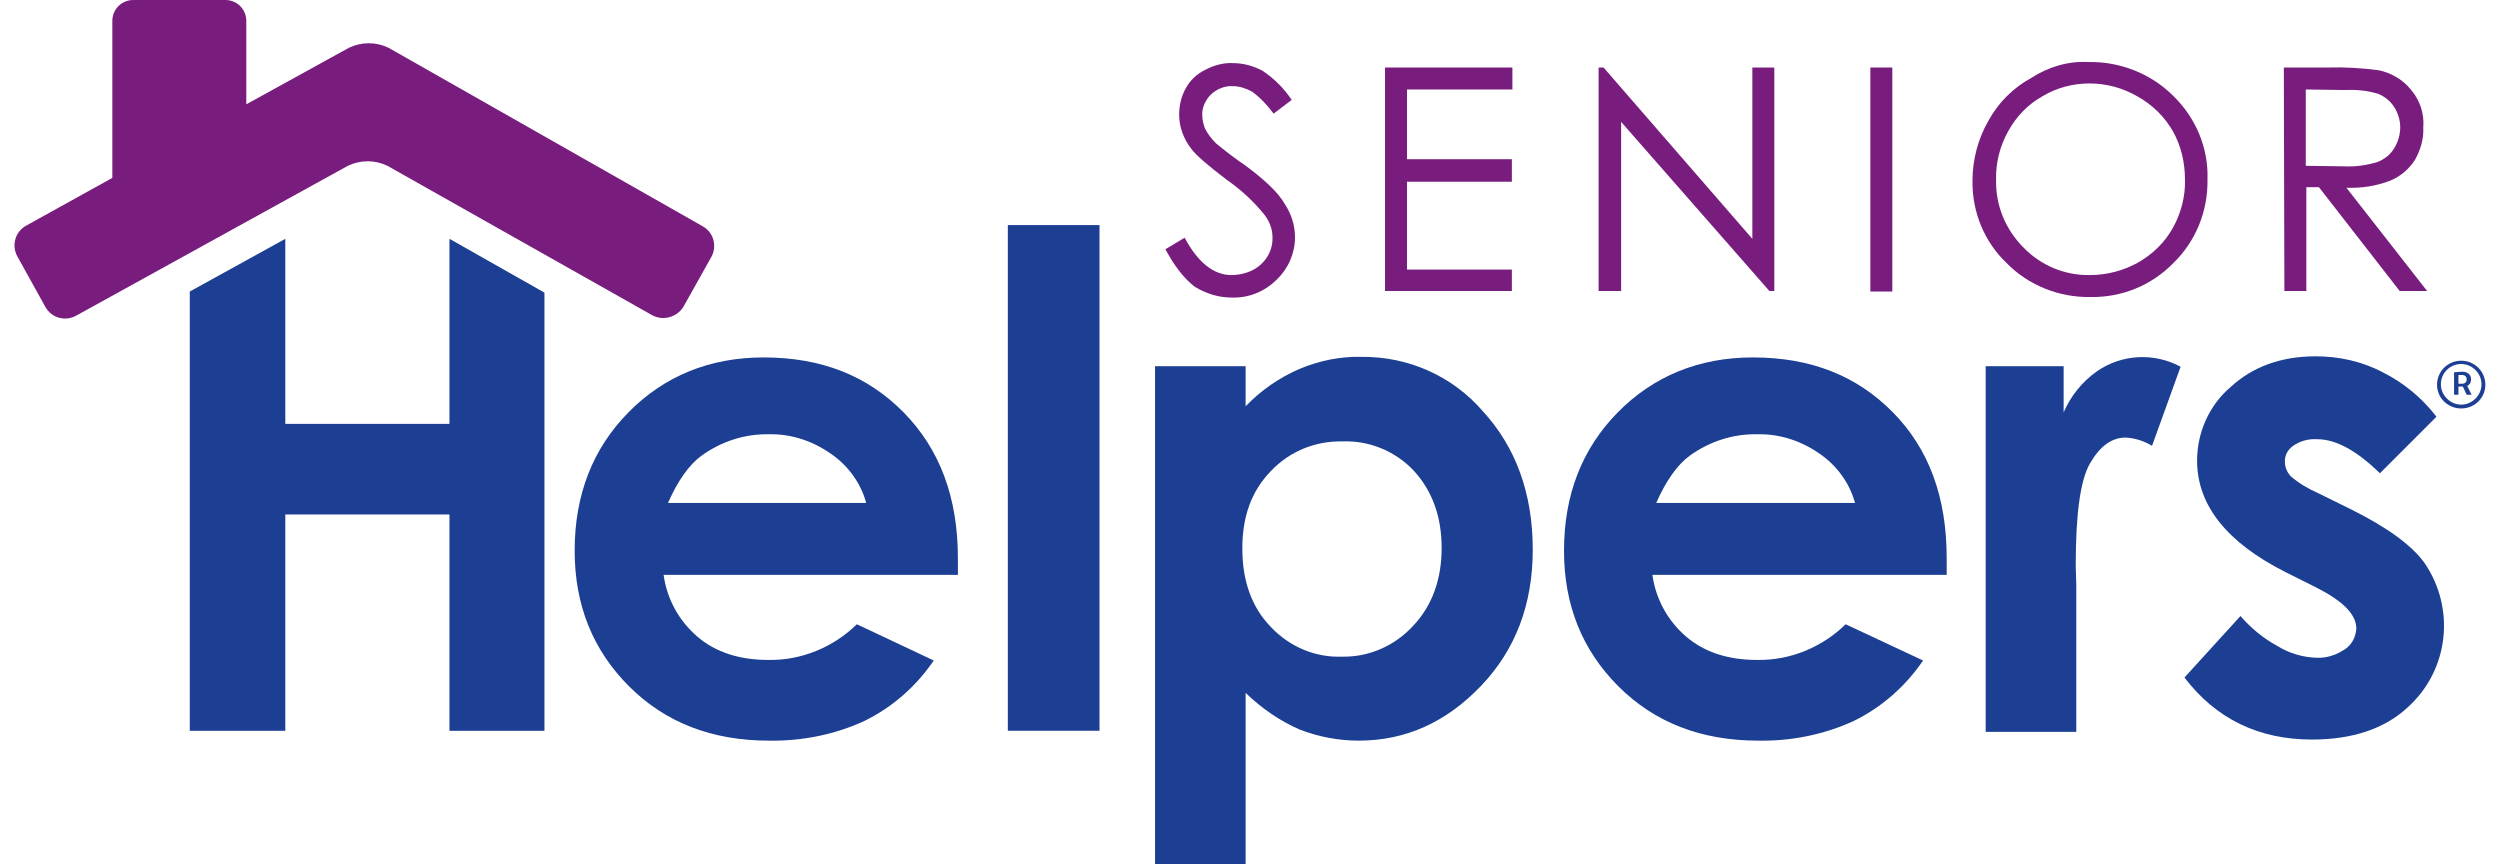 <svg width="162" height="56" viewBox="0 0 162 56" fill="none" xmlns="http://www.w3.org/2000/svg">
<g clip-path="url(#clip0_3587_14093)">
<path d="M75.519 16.151L76.765 15.404C77.619 17.005 78.65 17.824 79.789 17.824C80.251 17.824 80.749 17.717 81.177 17.503C81.995 17.076 82.493 16.258 82.457 15.369C82.457 14.871 82.279 14.373 81.959 13.946C81.248 13.056 80.394 12.273 79.469 11.633C78.259 10.708 77.512 10.068 77.192 9.641C76.694 9 76.409 8.218 76.409 7.435C76.409 6.83 76.551 6.225 76.836 5.727C77.121 5.193 77.583 4.766 78.117 4.517C78.65 4.233 79.291 4.055 79.896 4.09C80.572 4.09 81.212 4.268 81.817 4.589C82.564 5.087 83.204 5.727 83.703 6.474L82.528 7.364C82.137 6.83 81.674 6.332 81.141 5.941C80.749 5.727 80.323 5.585 79.896 5.585C79.362 5.549 78.864 5.763 78.472 6.118C78.117 6.474 77.903 6.937 77.903 7.399C77.903 7.719 77.974 8.04 78.081 8.324C78.259 8.68 78.508 9 78.793 9.285C79.397 9.783 80.038 10.281 80.678 10.708C81.924 11.633 82.813 12.451 83.24 13.198C83.667 13.839 83.916 14.586 83.916 15.369C83.916 16.401 83.489 17.397 82.742 18.108C81.959 18.891 80.927 19.318 79.825 19.282C78.971 19.282 78.152 19.033 77.405 18.571C76.765 18.073 76.124 17.29 75.519 16.151Z" fill="#781D7E"/>
<path d="M89.75 4.375H98.004V5.799H91.173V10.317H97.969V11.776H91.173V17.468H97.969V18.856H89.75V4.375Z" fill="#781D7E"/>
<path d="M103.59 18.856V4.375H103.91L113.552 15.476V4.375H114.975V18.856H114.655L105.049 7.898V18.856H103.59Z" fill="#781D7E"/>
<path d="M122.622 4.375H121.199V18.891H122.622V4.375Z" fill="#781D7E"/>
<path d="M135.325 4.019C137.388 3.983 139.38 4.766 140.839 6.225C142.298 7.648 143.116 9.605 143.045 11.633C143.081 13.661 142.298 15.617 140.839 17.041C139.416 18.499 137.495 19.282 135.467 19.247C133.439 19.282 131.447 18.499 130.023 17.041C128.565 15.653 127.782 13.696 127.818 11.704C127.818 10.352 128.173 9 128.849 7.826C129.49 6.652 130.45 5.691 131.624 5.051C132.727 4.339 134.008 3.948 135.325 4.019ZM135.396 5.407C134.328 5.407 133.261 5.691 132.372 6.225C131.411 6.759 130.664 7.541 130.13 8.502C129.596 9.462 129.312 10.565 129.347 11.668C129.312 13.305 129.952 14.87 131.126 16.044C132.265 17.218 133.83 17.859 135.431 17.823C136.534 17.823 137.602 17.539 138.562 17.005C139.487 16.471 140.27 15.724 140.804 14.764C141.337 13.803 141.622 12.7 141.586 11.633C141.586 10.53 141.337 9.462 140.804 8.502C140.27 7.577 139.487 6.794 138.527 6.26C137.566 5.691 136.463 5.407 135.396 5.407Z" fill="#781D7E"/>
<path d="M147.992 4.375H150.874C151.977 4.34 153.044 4.411 154.147 4.553C154.966 4.731 155.713 5.158 156.246 5.834C156.816 6.51 157.1 7.364 157.029 8.253C157.065 9 156.851 9.712 156.495 10.352C156.104 10.957 155.57 11.42 154.894 11.704C153.969 12.06 153.009 12.203 152.048 12.167L157.278 18.856H155.499L150.269 12.131H149.451V18.856H148.028L147.992 4.375ZM149.415 5.798V10.744L151.906 10.779C152.653 10.815 153.364 10.708 154.076 10.495C154.503 10.317 154.894 10.032 155.143 9.605C155.392 9.214 155.535 8.716 155.535 8.253C155.535 7.791 155.392 7.328 155.143 6.937C154.894 6.546 154.539 6.261 154.112 6.083C153.436 5.87 152.689 5.798 151.977 5.834L149.415 5.798Z" fill="#781D7E"/>
<path d="M62.072 37.25H43.002C43.215 38.815 43.998 40.238 45.208 41.27C46.382 42.266 47.912 42.764 49.797 42.764C51.932 42.8 53.996 41.946 55.525 40.452L60.506 42.8C59.368 44.472 57.838 45.824 56.023 46.713C54.102 47.603 51.968 48.03 49.833 47.994C46.133 47.994 43.109 46.82 40.761 44.472C38.412 42.124 37.238 39.206 37.238 35.684C37.238 32.055 38.412 29.067 40.725 26.718C43.038 24.37 45.99 23.161 49.477 23.161C53.213 23.161 56.201 24.335 58.55 26.718C60.898 29.102 62.072 32.233 62.072 36.182V37.25ZM56.13 32.589C55.775 31.273 54.921 30.134 53.818 29.387C52.644 28.569 51.256 28.106 49.833 28.142C48.267 28.106 46.738 28.604 45.457 29.529C44.674 30.098 43.927 31.13 43.287 32.589H56.13Z" fill="#1C3F94"/>
<path d="M71.248 14.586H65.307V47.353H71.248V14.586Z" fill="#1C3F94"/>
<path d="M80.716 23.73V26.327C81.712 25.295 82.886 24.477 84.203 23.908C85.484 23.374 86.835 23.09 88.223 23.125C91.247 23.09 94.129 24.37 96.086 26.647C98.221 28.96 99.323 31.984 99.323 35.613C99.323 39.135 98.221 42.088 95.979 44.436C93.738 46.785 91.105 47.994 88.045 47.994C86.729 47.994 85.448 47.745 84.238 47.283C82.922 46.713 81.748 45.895 80.716 44.899V55.999H74.846V23.73H80.716ZM86.978 28.604C85.234 28.569 83.562 29.244 82.353 30.525C81.108 31.806 80.503 33.443 80.503 35.542C80.503 37.641 81.108 39.349 82.353 40.63C83.562 41.91 85.234 42.622 86.978 42.551C88.721 42.586 90.393 41.839 91.567 40.558C92.813 39.242 93.418 37.534 93.418 35.506C93.418 33.478 92.813 31.806 91.603 30.49C90.393 29.209 88.686 28.533 86.978 28.604Z" fill="#1C3F94"/>
<path d="M126.146 37.25H107.076C107.289 38.815 108.072 40.238 109.282 41.27C110.456 42.266 111.986 42.764 113.871 42.764C116.006 42.8 118.069 41.946 119.599 40.452L124.616 42.8C123.477 44.472 121.947 45.824 120.133 46.713C118.212 47.603 116.077 48.03 113.942 47.994C110.242 47.994 107.218 46.82 104.87 44.472C102.522 42.124 101.348 39.206 101.348 35.684C101.348 32.055 102.522 29.067 104.834 26.718C107.147 24.37 110.1 23.161 113.587 23.161C117.322 23.161 120.311 24.335 122.659 26.718C125.007 29.102 126.146 32.233 126.146 36.182V37.25ZM120.204 32.589C119.848 31.273 118.994 30.134 117.891 29.387C116.717 28.569 115.33 28.106 113.871 28.142C112.306 28.106 110.776 28.604 109.495 29.529C108.712 30.098 107.965 31.13 107.325 32.589H120.204Z" fill="#1C3F94"/>
<path d="M128.637 23.73H133.724V26.718C134.187 25.651 134.934 24.726 135.895 24.05C137.496 22.947 139.595 22.84 141.303 23.765L139.452 28.889C138.919 28.568 138.35 28.39 137.745 28.355C136.82 28.355 136.073 28.924 135.432 30.027C134.792 31.13 134.507 33.371 134.507 36.68L134.543 37.854V47.425H128.672V23.73H128.637Z" fill="#1C3F94"/>
<path d="M157.883 27.003L154.219 30.668C152.724 29.209 151.372 28.462 150.163 28.462C149.593 28.426 149.06 28.568 148.597 28.889C148.241 29.138 148.028 29.529 148.064 29.956C148.064 30.276 148.206 30.596 148.419 30.845C148.953 31.308 149.558 31.664 150.198 31.948L152.368 33.016C154.645 34.154 156.247 35.293 157.1 36.467C159.128 39.42 158.701 43.404 156.033 45.824C154.503 47.247 152.404 47.923 149.807 47.923C146.356 47.923 143.581 46.571 141.553 43.903L145.182 39.918C145.858 40.7 146.676 41.377 147.601 41.875C148.348 42.337 149.202 42.586 150.091 42.622C150.767 42.657 151.408 42.444 151.977 42.053C152.404 41.768 152.653 41.27 152.689 40.736C152.689 39.811 151.835 38.957 150.091 38.068L148.099 37.072C144.292 35.15 142.371 32.731 142.371 29.849C142.371 28.035 143.154 26.256 144.541 25.082C145.964 23.765 147.814 23.089 150.056 23.089C151.55 23.089 153.044 23.41 154.396 24.121C155.748 24.797 156.958 25.793 157.883 27.003Z" fill="#1C3F94"/>
<path d="M29.125 15.476V27.465H18.488V15.476L12.297 18.891V47.354H18.488V33.336H29.125V47.354H35.28V18.962L29.125 15.476Z" fill="#1C3F94"/>
<path d="M45.526 14.658L25.175 3.095C24.357 2.703 23.432 2.703 22.613 3.095L15.96 6.759V1.351C15.96 0.604 15.355 -0 14.608 -0H8.631C7.884 -0 7.279 0.604 7.279 1.351V11.527L1.694 14.622C0.982 15.014 0.733 15.903 1.124 16.614L2.939 19.888C3.33 20.599 4.22 20.848 4.931 20.457L22.542 10.744C23.361 10.353 24.286 10.353 25.104 10.744L42.253 20.421C42.964 20.813 43.854 20.564 44.281 19.888L46.095 16.65C46.486 15.938 46.237 15.049 45.526 14.658Z" fill="#781D7E"/>
<path fill-rule="evenodd" clip-rule="evenodd" d="M159.307 24.868H159.521C159.77 24.868 159.841 24.726 159.841 24.584C159.841 24.441 159.77 24.299 159.521 24.299H159.307V24.868ZM159.557 24.086C159.841 24.086 160.126 24.228 160.126 24.584C160.126 24.797 160.019 24.939 159.877 25.011L160.161 25.58H159.841L159.592 25.046H159.307V25.58H159.023V24.121L159.557 24.086ZM160.802 24.904C160.802 24.192 160.197 23.587 159.485 23.587C158.774 23.587 158.169 24.157 158.169 24.904C158.169 25.615 158.774 26.22 159.485 26.22C160.197 26.22 160.802 25.615 160.802 24.904ZM159.485 26.469C158.631 26.469 157.92 25.793 157.92 24.939C157.92 24.05 158.631 23.374 159.485 23.374C160.339 23.374 161.051 24.05 161.051 24.939C161.051 25.758 160.375 26.469 159.485 26.469Z" fill="#1C3F94"/>
</g>
<defs>
<clipPath id="clip0_3587_14093">
<rect width="160.102" height="56" fill="white" transform="translate(0.949 -0)"/>
</clipPath>
</defs>
</svg>
